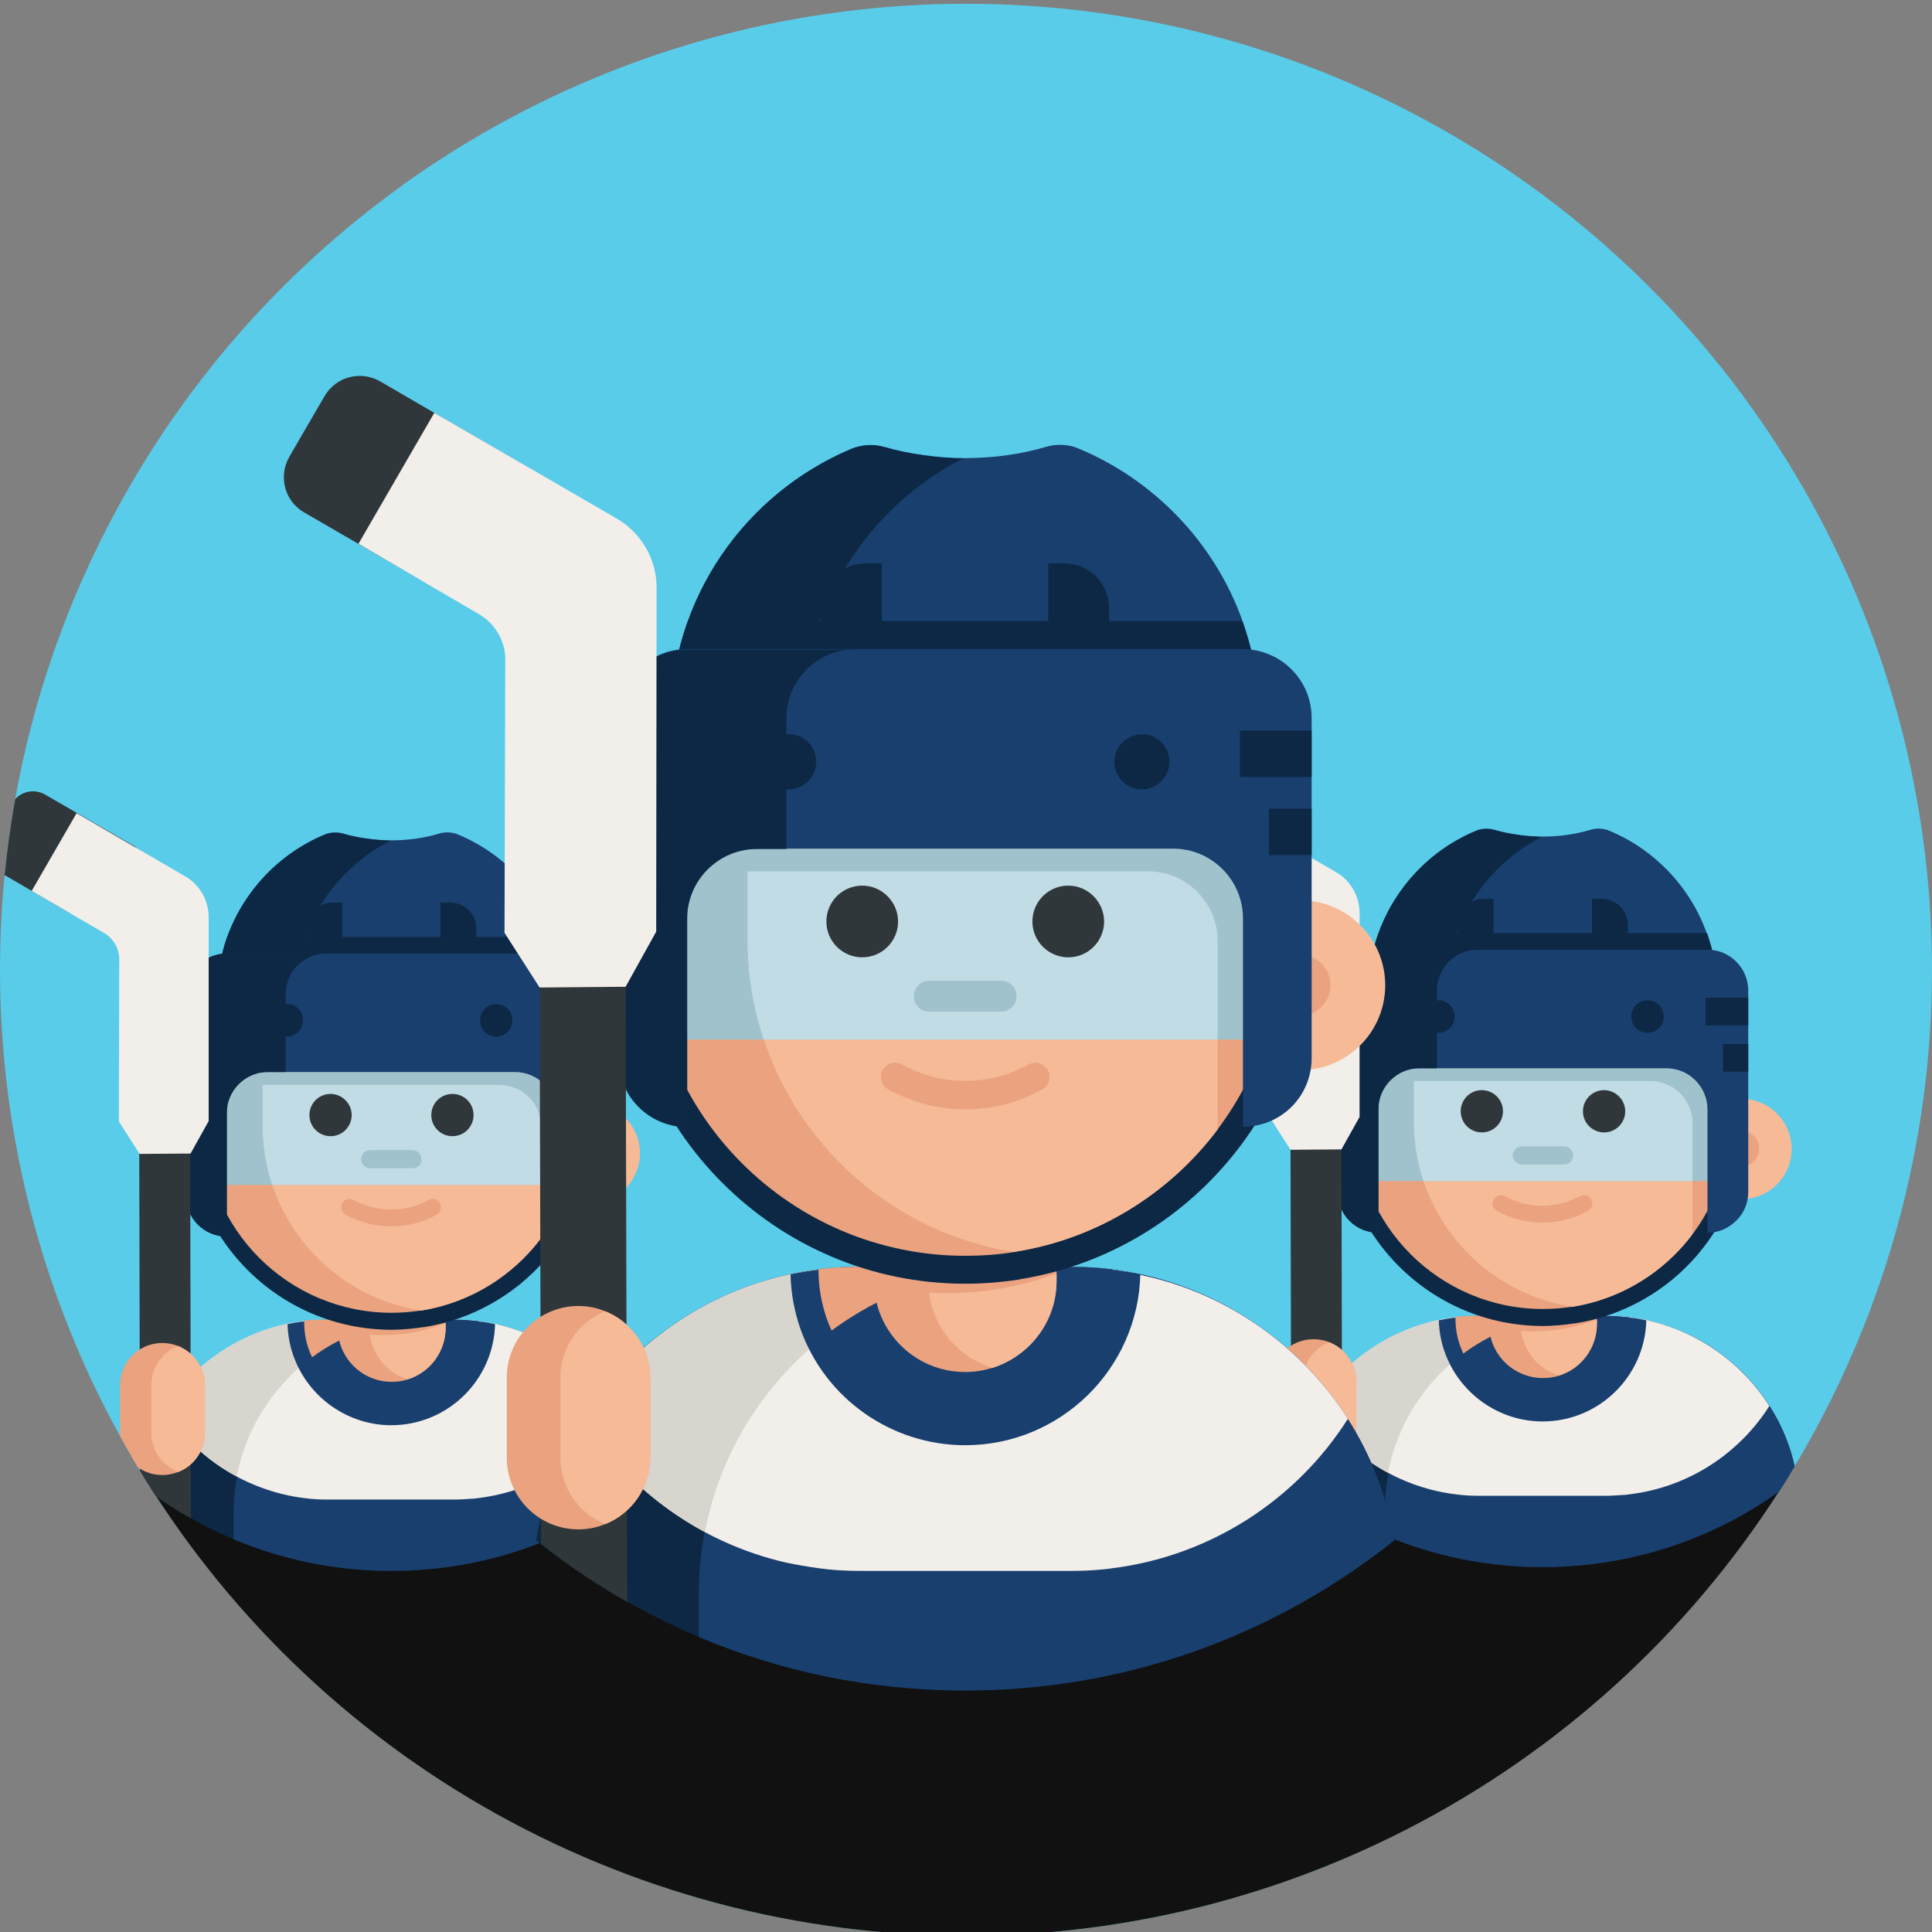 <?xml version="1.0" encoding="utf-8"?>
<!-- Generator: Adobe Illustrator 23.0.6, SVG Export Plug-In . SVG Version: 6.00 Build 0)  -->
<svg version="1.1" id="Layer_1" xmlns="http://www.w3.org/2000/svg" xmlns:xlink="http://www.w3.org/1999/xlink" x="0px" y="0px"
	 viewBox="0 0 512 512" style="enable-background:new 0 0 512 512;" xml:space="preserve">
<rect x="0" y="0" width="512" height="512" fill="#808080" stroke="none"/>
<style type="text/css">
	.st0{clip-path:url(#SVGID_2_);}
	.st1{fill:#59CCEA;}
	.st2{clip-path:url(#SVGID_2_);fill:#111111;}
	.st3{fill:#F6BA97;}
	.st4{fill:#EAA27F;}
	.st5{fill:#0C2844;}
	.st6{fill:#193F6E;}
	.st7{fill:#F2EFEA;}
	.st8{fill:#D8D4CE;}
	.st9{fill:#9FC2CC;}
	.st10{fill:#C1DCE5;}
	.st11{fill:#2F373B;}
</style>
<g>
	<defs>
		<circle id="SVGID_1_" cx="256" cy="257" r="256"/>
	</defs>
	<clipPath id="SVGID_2_">
		<use xlink:href="#SVGID_1_"  style="overflow:visible;"/>
	</clipPath>
	<g class="st0">
		<path class="st1" d="M512,257c0,81-37.6,153.2-96.4,200.1c-43.8,35-99.2,55.9-159.6,55.9c-35.1,0-68.6-7.1-99.1-19.9
			c-9.2-3.9-18.1-8.2-26.7-13.1c-11.3-6.4-22-13.5-32.1-21.5c-0.6-0.5-1.2-0.9-1.8-1.4C37.6,410.2,0,338,0,257
			c0-59.2,20.1-113.7,53.8-157c11.9-15.4,25.6-29.3,40.7-41.6C138.5,22.5,194.7,1,256,1C397.4,1,512,115.6,512,257z"/>
	</g>
	<rect x="22.9" y="390.8" class="st2" width="472.2" height="131.7"/>
	<g id="LW" class="st0">
		<path class="st3" d="M369.5,304.4c0,6.6-4.8,12.1-11.2,13.2c-0.7,0.1-1.4,0.2-2.1,0.2c-7.4,0-13.3-6-13.3-13.3
			c0-7.4,6-13.3,13.3-13.3c0.7,0,1.4,0.1,2.1,0.2C364.7,292.3,369.5,297.8,369.5,304.4z"/>
		<path class="st4" d="M369.5,304.4c0,6.6-4.8,12.1-11.2,13.2c-1.2-4.2-1.8-8.6-1.8-13.2c0-4.6,0.6-9,1.8-13.2
			C364.7,292.3,369.5,297.8,369.5,304.4z"/>
		<path class="st4" d="M361,304.4c0,2.6-2.1,4.8-4.8,4.8s-4.8-2.1-4.8-4.8c0-2.6,2.1-4.8,4.8-4.8S361,301.8,361,304.4z"/>
		<path class="st3" d="M448.2,304.4c0,6.6,4.8,12.1,11.2,13.2c0.7,0.1,1.4,0.2,2.1,0.2c7.4,0,13.3-6,13.3-13.3
			c0-7.4-6-13.3-13.3-13.3c-0.7,0-1.4,0.1-2.1,0.2C453,292.3,448.2,297.8,448.2,304.4z"/>
		<path class="st4" d="M448.2,304.4c0,6.6,4.8,12.1,11.2,13.2c1.2-4.2,1.8-8.6,1.8-13.2c0-4.6-0.6-9-1.8-13.2
			C453,292.3,448.2,297.8,448.2,304.4z"/>
		<path class="st4" d="M466.2,304.4c0,2.6-2.1,4.8-4.8,4.8c-2.6,0-4.8-2.1-4.8-4.8c0-2.6,2.1-4.8,4.8-4.8
			C464.1,299.7,466.2,301.8,466.2,304.4z"/>
		<path class="st5" d="M476.2,391.7c-18.5,14.8-41.9,23.6-67.4,23.6c-14.8,0-29-3-41.8-8.4c-9.2-3.9-17.8-9-25.5-15.2
			c1.1-6.9,3.7-13.4,7.3-19.1c8-12.6,21.4-21.5,37-23.4c0.7-0.1,1.4-0.2,2.2-0.2c1.4-0.1,2.8-0.2,4.2-0.2h33.4
			c2.2,0,4.3,0.1,6.4,0.4c1.7,0.2,3.4,0.5,5.1,0.9c13.4,3.1,24.7,11.3,31.9,22.6C472.6,378.3,475.1,384.7,476.2,391.7z"/>
		<path class="st6" d="M476.2,391.7c-18.5,14.8-41.9,23.6-67.4,23.6c-14.8,0-29-3-41.8-8.4v-6.8c0-3.6,0.4-7.2,1.1-10.6
			c1.5-7,4.4-13.5,8.4-19.1c9.3-13.1,24.6-21.6,41.9-21.6h7.2C451.1,348.7,472.2,367.3,476.2,391.7z"/>
		<path class="st7" d="M468.9,372.6c-8,12.6-21.4,21.5-37,23.4c-0.7,0.1-1.4,0.2-2.2,0.2c-1.4,0.1-2.8,0.2-4.2,0.2h-33.4
			c-2.2,0-4.3-0.1-6.4-0.4c-1.7-0.2-3.4-0.5-5.1-0.9c-13.4-3.1-24.7-11.3-31.9-22.6c7.3-11.4,18.9-19.8,32.6-22.7
			c1.4-0.3,2.9-0.6,4.4-0.7c0.7-0.1,1.4-0.2,2.2-0.2c1.4-0.1,2.8-0.2,4.2-0.2h33.4c2.2,0,4.3,0.1,6.4,0.4c1.5,0.2,3,0.4,4.4,0.7
			c0.2,0,0.5,0.1,0.7,0.2C450.4,353.1,461.8,361.4,468.9,372.6z"/>
		<path class="st8" d="M392.1,348.7h26.2c-17.3,0-32.6,8.5-41.9,21.6c-4,5.6-6.9,12.1-8.4,19.1c-0.1,0.3-0.1,0.6-0.2,0.9
			c-7.8-4.2-14.4-10.3-19.2-17.8c8-12.6,21.4-21.5,37-23.4c0.7-0.1,1.4-0.2,2.2-0.2C389.3,348.8,390.7,348.7,392.1,348.7z"/>
		<path class="st6" d="M436.3,349.9c-0.4,14.9-12.6,26.8-27.5,26.8h0c-11.6,0-22-7.4-25.9-18.3c-1-2.7-1.5-5.6-1.6-8.5
			c1.4-0.3,2.9-0.6,4.4-0.7c0.7-0.1,1.4-0.2,2.2-0.2c1.4-0.1,2.8-0.2,4.2-0.2h33.4c2.2,0,4.3,0.1,6.4,0.4
			C433.4,349.3,434.9,349.6,436.3,349.9z"/>
		<path class="st6" d="M431.9,349.1L431.9,349.1c0,12.8-10.3,23.2-23.1,23.2h0c-10,0-18.6-6.4-21.8-15.4c-0.9-2.4-1.3-5-1.3-7.7
			v-0.1c0.7-0.1,1.4-0.2,2.2-0.2c1.4-0.1,2.8-0.2,4.2-0.2h33.4C427.7,348.7,429.8,348.9,431.9,349.1z"/>
		<path class="st4" d="M392.1,348.7h26.2c-11.4,0-22,3.7-30.5,10c-0.3-0.6-0.5-1.2-0.8-1.9c-0.9-2.4-1.3-5-1.3-7.7v-0.1
			c0.7-0.1,1.4-0.2,2.2-0.2C389.3,348.7,390.7,348.7,392.1,348.7z"/>
		<path class="st4" d="M423.2,333.3v17.6c0,6.4-4.2,11.9-10.1,13.7c-1.3,0.4-2.8,0.6-4.2,0.6c-7.9,0-14.3-6.4-14.3-14.3v-17.6H423.2
			z"/>
		<path class="st3" d="M423.2,349.7v1.1c0,6.4-4.2,11.9-10.1,13.7c-5.3-1.6-9.2-6.2-10-11.8c1,0.1,1.9,0.1,2.9,0.1
			c2.7,0,5.4-0.2,8-0.6C417.1,351.7,420.2,350.8,423.2,349.7z"/>
		<path class="st4" d="M368.4,303.8c0,6.8-5,12.5-11.5,13.6c-1.2-4.3-1.8-8.9-1.8-13.6c0-4.7,0.6-9.2,1.8-13.6
			C363.4,291.3,368.4,296.9,368.4,303.8z"/>
		<path class="st4" d="M449.3,303.8c0,6.8,5,12.5,11.5,13.6c1.2-4.3,1.8-8.9,1.8-13.6c0-4.7-0.6-9.2-1.8-13.6
			C454.3,291.3,449.3,296.9,449.3,303.8z"/>
		<path class="st5" d="M462.8,278.5v18.9c0,12.9-4.6,25.4-13,35.2c-8.3,9.7-19.8,16.1-32.3,18.1l-0.2,0c-2.7,0.4-5.6,0.7-8.4,0.7
			c-29.8,0-54-24.2-54-54v-18.9c0-2.4,0.2-4.7,0.5-7.1h107.1C462.7,273.8,462.8,276.1,462.8,278.5z"/>
		<path class="st4" d="M458.4,278.5v18.9c0,24.7-18,45.1-41.6,48.9c-0.1,0-0.2,0-0.2,0c-2.5,0.4-5.1,0.6-7.7,0.6
			c-27.4,0-49.6-22.2-49.6-49.6v-18.9c0-5.8,1-11.3,2.8-16.5c6.8-19.3,25.2-33.1,46.8-33.1h0c2.6,0,5.2,0.2,7.7,0.6
			C440.3,233.2,458.4,253.7,458.4,278.5z"/>
		<path class="st3" d="M448.5,297.5v29.6c-7.5,10-18.8,17.1-31.7,19.2c-0.1,0-0.2,0-0.2,0c-23.7-3.7-41.9-24.2-41.9-49v-10.8h62.9
			C443.6,286.6,448.5,291.5,448.5,297.5z"/>
		<path class="st9" d="M361.7,279.9h96.2V313h-96.2V279.9z"/>
		<path class="st10" d="M448.5,297.5V313h-71.3c-1.6-4.9-2.5-10.2-2.5-15.7v-10.8h62.9C443.6,286.6,448.5,291.5,448.5,297.5z"/>
		<path class="st4" d="M408.8,324c-4.2,0-8.3-1-12.1-3.1c-1.1-0.6-1.5-1.9-0.9-3c0.6-1.1,1.9-1.5,3-0.9c6.2,3.4,13.7,3.4,19.9,0
			c1.1-0.6,2.4-0.2,3,0.9c0.6,1.1,0.2,2.4-0.9,3C417.2,322.9,413,324,408.8,324z"/>
		<path class="st9" d="M414.5,308.6h-11.2c-1.3,0-2.4-1.1-2.4-2.4c0-1.3,1.1-2.4,2.4-2.4h11.2c1.3,0,2.4,1.1,2.4,2.4
			C416.9,307.6,415.8,308.6,414.5,308.6z"/>
		<path class="st11" d="M398.3,294.5c0,3.1-2.5,5.6-5.6,5.6c-3.1,0-5.6-2.5-5.6-5.6c0-3.1,2.5-5.6,5.6-5.6
			C395.8,288.9,398.3,291.4,398.3,294.5z"/>
		<path class="st11" d="M430.7,294.5c0,3.1-2.5,5.6-5.6,5.6c-3.1,0-5.6-2.5-5.6-5.6c0-3.1,2.5-5.6,5.6-5.6
			C428.1,288.9,430.7,291.4,430.7,294.5z"/>
		<path class="st6" d="M455.1,262.9h-92.5c0-2.9,0.3-5.7,0.8-8.4c0.5-2.5,1.1-4.9,1.9-7.2c4.4-12.2,13.8-22.1,25.7-27.1
			c1.6-0.7,3.4-0.8,5.1-0.3c2,0.6,4.1,1,6.2,1.3c2.1,0.3,4.3,0.5,6.5,0.5c4.4,0,8.7-0.6,12.7-1.8c1.7-0.5,3.5-0.4,5.1,0.3
			c11.9,5,21.3,14.8,25.7,27.1c0.8,2.3,1.5,4.7,1.9,7.2C454.8,257.2,455.1,260.1,455.1,262.9z"/>
		<path class="st5" d="M408.5,221.8c-14.9,7.7-25.2,23.2-25.2,41.2h-20.7c0-19.2,11.7-35.7,28.4-42.7c1.6-0.7,3.4-0.7,5.1-0.3
			c2,0.6,4.1,1,6.2,1.3C404.4,221.6,406.4,221.7,408.5,221.8z"/>
		<path class="st5" d="M455.1,262.9h-92.5c0-2.9,0.3-5.7,0.8-8.4c0.5-2.5,1.1-4.9,1.9-7.2h87.1c0.8,2.3,1.5,4.7,1.9,7.2
			C454.8,257.2,455.1,260.1,455.1,262.9z"/>
		<path class="st6" d="M463.3,262.5v53.4c0,3-1.2,5.7-3.2,7.6c-2,2-4.7,3.2-7.6,3.2V294c0-6-4.9-10.9-10.9-10.9h-76.3v43.6
			c-6,0-10.8-4.8-10.8-10.8v-53.4c0-6,4.8-10.8,10.8-10.8h87.3C458.5,251.7,463.3,256.6,463.3,262.5z"/>
		<path class="st5" d="M391.6,251.7c-6,0-10.8,4.8-10.8,10.8v20.6h-4.6c-6,0-10.9,4.9-10.9,10.9v32.7c-6,0-10.8-4.8-10.8-10.8v-53.4
			c0-6,4.8-10.8,10.8-10.8H391.6z"/>
		<path class="st5" d="M452,264.4h11.3v7.3H452V264.4z"/>
		<path class="st5" d="M456.6,276.7h6.7v7.3h-6.7V276.7z"/>
		<path class="st5" d="M354.4,264.4h11.3v7.3h-11.3V264.4z"/>
		<path class="st5" d="M354.4,276.7h6.7v7.3h-6.7V276.7z"/>
		<g>
			<path class="st5" d="M424.5,238.2h-2.6V250h9.5v-4.8C431.4,241.3,428.3,238.2,424.5,238.2z"/>
			<path class="st5" d="M393.2,238.2h2.6V250h-9.5v-4.8C386.3,241.3,389.4,238.2,393.2,238.2z"/>
			<path class="st5" d="M385.5,269.4c0,2.4-1.9,4.3-4.3,4.3c-2.4,0-4.3-1.9-4.3-4.3c0-2.4,1.9-4.3,4.3-4.3
				C383.5,265,385.5,267,385.5,269.4z"/>
			<path class="st5" d="M440.9,269.4c0,2.4-1.9,4.3-4.3,4.3c-2.4,0-4.3-1.9-4.3-4.3c0-2.4,1.9-4.3,4.3-4.3
				C439,265,440.9,267,440.9,269.4z"/>
		</g>
		<path class="st11" d="M355.5,304.7l0.2,96.7c-4.8-2.7-9.3-5.7-13.5-9.1l-0.2-87.5l-3.2-53.7c0-2.9-1.6-5.6-4.1-7l-11.3-3.1
			L305,230.2c-3.1-1.8-4.1-5.7-2.3-8.8l5.5-9.5c1.8-3.1,5.7-4.1,8.8-2.3l23.7,13.7l11.3,10c3.9,2.2,6.3,6.4,6.3,10.8L355.5,304.7z"
			/>
		<path class="st7" d="M313.5,235.1l11.9-20.6l28.6,16.6c3.9,2.2,6.3,6.4,6.3,10.8l0,54.1l-4.8,8.6l-13.5,0.1l-5.5-8.6l0.1-43
			c0-2.9-1.6-5.6-4.1-7L313.5,235.1z"/>
		<path class="st4" d="M359.4,366.1v12.6c0,4.7-2.9,8.8-7.1,10.4c-1.3,0.5-2.7,0.8-4.2,0.8c-6.2,0-11.2-5-11.2-11.2v-12.6
			c0-6.2,5-11.2,11.2-11.2c1.5,0,2.9,0.3,4.2,0.8c1.4,0.6,2.7,1.4,3.8,2.5C358.1,360.2,359.4,363,359.4,366.1z"/>
		<path class="st3" d="M359.4,366.1v12.6c0,4.7-2.9,8.8-7.1,10.4c-4.1-1.7-7.1-5.7-7.1-10.4v-12.6c0-4.7,2.9-8.8,7.1-10.4
			c1.4,0.6,2.7,1.4,3.8,2.5C358.1,360.2,359.4,363,359.4,366.1z"/>
	</g>
	<g id="RW" class="st0">
		<path class="st3" d="M64.4,305.5c0,6.6-4.8,12.1-11.2,13.2c-0.7,0.1-1.4,0.2-2.1,0.2c-7.4,0-13.3-6-13.3-13.3s6-13.3,13.3-13.3
			c0.7,0,1.4,0.1,2.1,0.2C59.6,293.3,64.4,298.8,64.4,305.5z"/>
		<path class="st4" d="M64.4,305.5c0,6.6-4.8,12.1-11.2,13.2c-1.2-4.2-1.8-8.6-1.8-13.2c0-4.6,0.6-9,1.8-13.2
			C59.6,293.3,64.4,298.8,64.4,305.5z"/>
		<path class="st4" d="M55.9,305.5c0,2.6-2.1,4.8-4.8,4.8s-4.8-2.1-4.8-4.8s2.1-4.8,4.8-4.8S55.9,302.8,55.9,305.5z"/>
		<path class="st3" d="M143,305.5c0,6.6,4.8,12.1,11.2,13.2c0.7,0.1,1.4,0.2,2.1,0.2c7.4,0,13.3-6,13.3-13.3s-6-13.3-13.3-13.3
			c-0.7,0-1.4,0.1-2.1,0.2C147.9,293.3,143,298.8,143,305.5z"/>
		<path class="st4" d="M143,305.5c0,6.6,4.8,12.1,11.2,13.2c1.2-4.2,1.8-8.6,1.8-13.2c0-4.6-0.6-9-1.8-13.2
			C147.9,293.3,143,298.8,143,305.5z"/>
		<path class="st4" d="M161.1,305.5c0,2.6-2.1,4.8-4.8,4.8c-2.6,0-4.8-2.1-4.8-4.8s2.1-4.8,4.8-4.8
			C159,300.7,161.1,302.8,161.1,305.5z"/>
		<path class="st5" d="M171.1,392.7c-18.5,14.8-41.9,23.6-67.4,23.6c-14.8,0-29-3-41.8-8.4c-9.2-3.9-17.8-9-25.5-15.2
			c1.1-6.9,3.7-13.4,7.3-19.1c8-12.6,21.4-21.5,37-23.4c0.7-0.1,1.4-0.2,2.2-0.2c1.4-0.1,2.8-0.2,4.2-0.2h33.4
			c2.2,0,4.3,0.1,6.4,0.4c1.7,0.2,3.4,0.5,5.1,0.9c13.4,3.1,24.7,11.3,31.9,22.6C167.4,379.3,170,385.7,171.1,392.7z"/>
		<path class="st6" d="M171.1,392.7c-18.5,14.8-41.9,23.6-67.4,23.6c-14.8,0-29-3-41.8-8.4v-6.8c0-3.6,0.4-7.2,1.1-10.6
			c1.5-7,4.4-13.5,8.4-19.1c9.3-13.1,24.6-21.6,41.9-21.6h7.2C145.9,349.7,167.1,368.3,171.1,392.7z"/>
		<path class="st7" d="M163.8,373.6c-8,12.6-21.4,21.5-37,23.4c-0.7,0.1-1.4,0.2-2.2,0.2c-1.4,0.1-2.8,0.2-4.2,0.2H87
			c-2.2,0-4.3-0.1-6.4-0.4c-1.7-0.2-3.4-0.5-5.1-0.9c-13.4-3.1-24.7-11.3-31.9-22.6c7.3-11.4,18.9-19.8,32.6-22.7
			c1.4-0.3,2.9-0.6,4.4-0.7c0.7-0.1,1.4-0.2,2.2-0.2c1.4-0.1,2.8-0.2,4.2-0.2h33.4c2.2,0,4.3,0.1,6.4,0.4c1.5,0.2,3,0.4,4.4,0.7
			c0.2,0,0.5,0.1,0.7,0.2C145.3,354.1,156.7,362.4,163.8,373.6z"/>
		<path class="st8" d="M87,349.7h26.2c-17.3,0-32.6,8.5-41.9,21.6c-4,5.6-6.9,12.1-8.4,19.1c-0.1,0.3-0.1,0.6-0.2,0.9
			c-7.8-4.2-14.4-10.3-19.2-17.8c8-12.6,21.4-21.5,37-23.4c0.7-0.1,1.4-0.2,2.2-0.2C84.2,349.8,85.6,349.7,87,349.7z"/>
		<path class="st6" d="M131.2,350.9c-0.4,14.9-12.6,26.8-27.5,26.8h0c-11.6,0-22-7.4-25.9-18.3c-1-2.7-1.5-5.6-1.6-8.5
			c1.4-0.3,2.9-0.6,4.4-0.7c0.7-0.1,1.4-0.2,2.2-0.2c1.4-0.1,2.8-0.2,4.2-0.2h33.4c2.2,0,4.3,0.1,6.4,0.4
			C128.3,350.3,129.8,350.6,131.2,350.9z"/>
		<path class="st6" d="M126.8,350.1L126.8,350.1c0,12.8-10.3,23.2-23.1,23.2h0c-10,0-18.6-6.4-21.8-15.4c-0.9-2.4-1.3-5-1.3-7.7
			v-0.1c0.7-0.1,1.4-0.2,2.2-0.2c1.4-0.1,2.8-0.2,4.2-0.2h33.4C122.6,349.7,124.7,349.9,126.8,350.1z"/>
		<path class="st4" d="M87,349.7h26.2c-11.4,0-22,3.7-30.5,10c-0.3-0.6-0.5-1.2-0.8-1.9c-0.9-2.4-1.3-5-1.3-7.7v-0.1
			c0.7-0.1,1.4-0.2,2.2-0.2C84.2,349.7,85.6,349.7,87,349.7z"/>
		<path class="st4" d="M118.1,334.3v17.6c0,6.4-4.2,11.9-10.1,13.7c-1.3,0.4-2.8,0.6-4.2,0.6c-7.9,0-14.3-6.4-14.3-14.3v-17.6H118.1
			z"/>
		<path class="st3" d="M118.1,350.7v1.1c0,6.4-4.2,11.9-10.1,13.7c-5.3-1.6-9.2-6.2-10-11.8c1,0.1,1.9,0.1,2.9,0.1
			c2.7,0,5.4-0.2,8-0.6C112,352.7,115.1,351.8,118.1,350.7z"/>
		<path class="st4" d="M63.2,304.8c0,6.8-5,12.5-11.5,13.6c-1.2-4.3-1.8-8.9-1.8-13.6c0-4.7,0.6-9.2,1.8-13.6
			C58.2,292.3,63.2,297.9,63.2,304.8z"/>
		<path class="st4" d="M144.2,304.8c0,6.8,5,12.5,11.5,13.6c1.2-4.3,1.8-8.9,1.8-13.6c0-4.7-0.6-9.2-1.8-13.6
			C149.2,292.3,144.2,297.9,144.2,304.8z"/>
		<path class="st5" d="M157.7,279.5v18.9c0,12.9-4.6,25.4-13,35.2c-8.3,9.7-19.8,16.1-32.3,18.1l-0.2,0c-2.7,0.4-5.6,0.7-8.4,0.7
			c-29.8,0-54-24.2-54-54v-18.9c0-2.4,0.2-4.7,0.5-7.1h107.1C157.6,274.8,157.7,277.1,157.7,279.5z"/>
		<path class="st4" d="M153.3,279.5v18.9c0,24.7-18,45.1-41.6,48.9c-0.1,0-0.2,0-0.2,0c-2.5,0.4-5.1,0.6-7.7,0.6
			c-27.4,0-49.6-22.2-49.6-49.6v-18.9c0-5.8,1-11.3,2.8-16.5c6.8-19.3,25.2-33.1,46.8-33.1h0c2.6,0,5.2,0.2,7.7,0.6
			C135.2,234.2,153.3,254.7,153.3,279.5z"/>
		<path class="st3" d="M143.4,298.5v29.6c-7.5,10-18.8,17.1-31.7,19.2c-0.1,0-0.2,0-0.2,0c-23.7-3.7-41.9-24.2-41.9-49v-10.8h62.9
			C138.5,287.6,143.4,292.5,143.4,298.5z"/>
		<path class="st9" d="M56.5,281h96.2V314H56.5V281z"/>
		<path class="st10" d="M143.4,298.5V314H72.1c-1.6-4.9-2.5-10.2-2.5-15.7v-10.8h62.9C138.5,287.6,143.4,292.5,143.4,298.5z"/>
		<path class="st4" d="M103.7,325c-4.2,0-8.3-1-12.1-3.1c-1.1-0.6-1.5-1.9-0.9-3c0.6-1.1,1.9-1.5,3-0.9c6.2,3.4,13.7,3.4,19.9,0
			c1.1-0.6,2.4-0.2,3,0.9c0.6,1.1,0.2,2.4-0.9,3C112,324,107.9,325,103.7,325z"/>
		<path class="st9" d="M109.3,309.6H98.1c-1.3,0-2.4-1.1-2.4-2.4c0-1.3,1.1-2.4,2.4-2.4h11.2c1.3,0,2.4,1.1,2.4,2.4
			C111.8,308.6,110.7,309.6,109.3,309.6z"/>
		<path class="st11" d="M93.2,295.5c0,3.1-2.5,5.6-5.6,5.6c-3.1,0-5.6-2.5-5.6-5.6c0-3.1,2.5-5.6,5.6-5.6
			C90.6,289.9,93.2,292.4,93.2,295.5z"/>
		<path class="st11" d="M125.5,295.5c0,3.1-2.5,5.6-5.6,5.6c-3.1,0-5.6-2.5-5.6-5.6c0-3.1,2.5-5.6,5.6-5.6
			C123,289.9,125.5,292.4,125.5,295.5z"/>
		<path class="st6" d="M150,263.9H57.5c0-2.9,0.3-5.7,0.8-8.4c0.5-2.5,1.1-4.9,1.9-7.2c4.4-12.2,13.8-22.1,25.7-27.1
			c1.6-0.7,3.4-0.8,5.1-0.3c2,0.6,4.1,1,6.2,1.3c2.1,0.3,4.3,0.5,6.5,0.5c4.4,0,8.7-0.6,12.7-1.8c1.7-0.5,3.5-0.4,5.1,0.3
			c11.9,5,21.3,14.8,25.7,27.1c0.8,2.3,1.5,4.7,1.9,7.2C149.7,258.3,150,261.1,150,263.9z"/>
		<path class="st5" d="M103.4,222.8c-14.9,7.7-25.2,23.2-25.2,41.2H57.5c0-19.2,11.7-35.7,28.4-42.7c1.6-0.7,3.4-0.7,5.1-0.3
			c2,0.6,4.1,1,6.2,1.3C99.2,222.6,101.3,222.7,103.4,222.8z"/>
		<path class="st5" d="M150,263.9H57.5c0-2.9,0.3-5.7,0.8-8.4c0.5-2.5,1.1-4.9,1.9-7.2h87.1c0.8,2.3,1.5,4.7,1.9,7.2
			C149.7,258.3,150,261.1,150,263.9z"/>
		<path class="st6" d="M158.2,263.5v53.4c0,3-1.2,5.7-3.2,7.6c-2,2-4.7,3.2-7.6,3.2V295c0-6-4.9-10.9-10.9-10.9H60.1v43.6
			c-6,0-10.8-4.8-10.8-10.8v-53.4c0-6,4.8-10.8,10.8-10.8h87.3C153.3,252.7,158.2,257.6,158.2,263.5z"/>
		<path class="st5" d="M86.5,252.7c-6,0-10.8,4.8-10.8,10.8v20.6H71c-6,0-10.9,4.9-10.9,10.9v32.7c-6,0-10.8-4.8-10.8-10.8v-53.4
			c0-6,4.8-10.8,10.8-10.8H86.5z"/>
		<path class="st5" d="M146.9,265.4h11.3v7.3h-11.3V265.4z"/>
		<path class="st5" d="M151.4,277.7h6.7v7.3h-6.7V277.7z"/>
		<path class="st5" d="M49.3,265.4h11.3v7.3H49.3V265.4z"/>
		<path class="st5" d="M49.3,277.7H56v7.3h-6.7V277.7z"/>
		<g>
			<path class="st5" d="M119.3,239.2h-2.6V251h9.5v-4.8C126.3,242.3,123.2,239.2,119.3,239.2z"/>
			<path class="st5" d="M88.1,239.2h2.6V251h-9.5v-4.8C81.1,242.3,84.3,239.2,88.1,239.2z"/>
			<path class="st5" d="M80.3,270.4c0,2.4-1.9,4.3-4.3,4.3c-2.4,0-4.3-1.9-4.3-4.3c0-2.4,1.9-4.3,4.3-4.3
				C78.4,266,80.3,268,80.3,270.4z"/>
			<path class="st5" d="M135.8,270.4c0,2.4-1.9,4.3-4.3,4.3c-2.4,0-4.3-1.9-4.3-4.3c0-2.4,1.9-4.3,4.3-4.3
				C133.8,266,135.8,268,135.8,270.4z"/>
		</g>
		<path class="st11" d="M50.4,305.7l0.2,96.7c-4.8-2.7-9.3-5.7-13.5-9.1l-0.2-87.5L33.8,252c0-2.9-1.6-5.6-4.1-7l-11.3-3.1
			l-18.4-10.7c-3.1-1.8-4.1-5.7-2.3-8.8l5.5-9.5c1.8-3.1,5.7-4.1,8.8-2.3l23.7,13.7l11.3,10c3.9,2.2,6.3,6.4,6.3,10.8L50.4,305.7z"
			/>
		<path class="st7" d="M8.4,236.1l11.9-20.6L49,232.2c3.9,2.2,6.3,6.4,6.3,10.8l0,54.1l-4.8,8.6l-13.5,0.1l-5.5-8.6l0.1-43
			c0-2.9-1.6-5.6-4.1-7L8.4,236.1z"/>
		<path class="st4" d="M54.3,367.1v12.6c0,4.7-2.9,8.8-7.1,10.4c-1.3,0.5-2.7,0.8-4.2,0.8c-6.2,0-11.2-5-11.2-11.2v-12.6
			c0-6.2,5-11.2,11.2-11.2c1.5,0,2.9,0.3,4.2,0.8c1.4,0.6,2.7,1.4,3.8,2.5C53,361.2,54.3,364,54.3,367.1z"/>
		<path class="st3" d="M54.3,367.1v12.6c0,4.7-2.9,8.8-7.1,10.4c-4.1-1.7-7.1-5.7-7.1-10.4v-12.6c0-4.7,2.9-8.8,7.1-10.4
			c1.4,0.6,2.7,1.4,3.8,2.5C53,361.2,54.3,364,54.3,367.1z"/>
	</g>
	<g id="Center" class="st0">
		<path class="st3" d="M189.4,261.1c0,11.2-8.2,20.5-18.9,22.2c-1.2,0.2-2.4,0.3-3.6,0.3c-12.4,0-22.5-10.1-22.5-22.5
			c0-12.4,10.1-22.5,22.5-22.5c1.2,0,2.4,0.1,3.6,0.3C181.3,240.6,189.4,249.9,189.4,261.1z"/>
		<path class="st4" d="M189.4,261.1c0,11.2-8.2,20.5-18.9,22.2c-1.9-7.1-3-14.5-3-22.2c0-7.7,1-15.1,3-22.2
			C181.3,240.6,189.4,249.9,189.4,261.1z"/>
		<path class="st4" d="M175,261.1c0,4.4-3.6,8-8,8s-8-3.6-8-8c0-4.4,3.6-8,8-8S175,256.6,175,261.1z"/>
		<path class="st3" d="M322.1,261.1c0,11.2,8.2,20.5,18.9,22.2c1.2,0.2,2.4,0.3,3.6,0.3c12.4,0,22.5-10.1,22.5-22.5
			c0-12.4-10.1-22.5-22.5-22.5c-1.2,0-2.4,0.1-3.6,0.3C330.3,240.6,322.1,249.9,322.1,261.1z"/>
		<path class="st4" d="M322.1,261.1c0,11.2,8.2,20.5,18.9,22.2c1.9-7.1,3-14.5,3-22.2c0-7.7-1-15.1-3-22.2
			C330.3,240.6,322.1,249.9,322.1,261.1z"/>
		<path class="st4" d="M352.6,261.1c0,4.4-3.6,8-8,8s-8-3.6-8-8c0-4.4,3.6-8,8-8S352.6,256.6,352.6,261.1z"/>
		<path class="st5" d="M369.5,408.2c-31.2,24.9-70.7,39.8-113.7,39.8c-25,0-48.9-5-70.6-14.2c-15.6-6.6-30.1-15.2-43.1-25.6
			c1.9-11.7,6.2-22.6,12.3-32.2c13.5-21.3,36.2-36.3,62.4-39.6c1.2-0.2,2.4-0.3,3.6-0.4c2.3-0.2,4.7-0.3,7.1-0.3H284
			c3.6,0,7.2,0.2,10.7,0.7c2.9,0.4,5.8,0.9,8.6,1.5c22.5,5.2,41.7,19.1,53.8,38.1C363.3,385.6,367.5,396.5,369.5,408.2z"/>
		<path class="st6" d="M369.5,408.2c-31.2,24.9-70.7,39.8-113.7,39.8c-25,0-48.9-5-70.6-14.2v-11.4c0-6.1,0.6-12.1,1.9-17.9
			c2.5-11.8,7.4-22.7,14.1-32.2c15.7-22.1,41.5-36.5,70.7-36.5H284C327,335.8,362.7,367.1,369.5,408.2z"/>
		<path class="st7" d="M357.2,376c-13.5,21.3-36.2,36.3-62.4,39.6c-1.2,0.2-2.4,0.3-3.6,0.4c-2.3,0.2-4.7,0.3-7.1,0.3h-56.4
			c-3.6,0-7.2-0.2-10.7-0.7c-2.9-0.4-5.8-0.9-8.7-1.5c-22.6-5.2-41.7-19.1-53.8-38.1c12.3-19.3,31.9-33.4,55-38.3
			c2.4-0.5,4.9-0.9,7.4-1.2c1.2-0.2,2.4-0.3,3.6-0.4c2.3-0.2,4.7-0.3,7.1-0.3H284c3.6,0,7.2,0.2,10.7,0.7c2.5,0.3,5,0.7,7.4,1.3
			c0.4,0.1,0.8,0.2,1.2,0.3C325.9,343.1,345.1,357.1,357.2,376z"/>
		<path class="st8" d="M227.6,335.8h44.3c-29.2,0-55,14.4-70.7,36.5c-6.8,9.5-11.6,20.4-14.1,32.2c-0.1,0.5-0.2,1-0.3,1.5
			c-13.2-7.1-24.3-17.4-32.3-30c13.5-21.3,36.2-36.3,62.4-39.6c1.2-0.2,2.4-0.3,3.6-0.4C222.8,335.9,225.2,335.8,227.6,335.8z"/>
		<path class="st6" d="M302.2,337.7c-0.6,25.1-21.2,45.3-46.4,45.3h0c-19.6,0-37.2-12.4-43.7-30.9c-1.6-4.6-2.5-9.5-2.6-14.4
			c2.4-0.5,4.9-0.9,7.4-1.2c1.2-0.2,2.4-0.3,3.6-0.4c2.3-0.2,4.7-0.3,7.1-0.3H284c3.6,0,7.2,0.2,10.7,0.7
			C297.2,336.8,299.7,337.2,302.2,337.7z"/>
		<path class="st6" d="M294.7,336.4v0.1c0,21.5-17.4,39-39,39h0c-16.9,0-31.4-10.8-36.7-25.9c-1.4-4.1-2.2-8.4-2.2-13v-0.1
			c1.2-0.2,2.4-0.3,3.6-0.4c2.3-0.2,4.7-0.3,7.1-0.3H284C287.6,335.8,291.2,336,294.7,336.4z"/>
		<path class="st4" d="M227.6,335.7h44.3c-19.3,0-37.1,6.3-51.5,16.9c-0.5-1-0.9-2.1-1.3-3.1c-1.4-4.1-2.2-8.4-2.2-13v-0.1
			c1.2-0.2,2.4-0.3,3.6-0.4C222.8,335.8,225.2,335.7,227.6,335.7z"/>
		<path class="st4" d="M280,309.7v29.7c0,10.9-7.2,20-17,23.1c-2.3,0.7-4.7,1.1-7.2,1.1c-13.4,0-24.2-10.8-24.2-24.2v-29.7H280z"/>
		<path class="st3" d="M280,337.5v1.9c0,10.9-7.2,20-17,23.1c-8.9-2.7-15.6-10.5-16.8-19.9c1.6,0.1,3.2,0.1,4.9,0.1
			c4.6,0,9.1-0.4,13.4-1.1C269.8,340.7,275,339.3,280,337.5z"/>
		<path class="st4" d="M187.4,259.9c0,11.5-8.4,21.1-19.5,22.9c-2-7.3-3.1-15-3.1-22.9c0-7.9,1.1-15.6,3.1-22.9
			C179,238.8,187.4,248.4,187.4,259.9z"/>
		<path class="st4" d="M324.1,259.9c0,11.5,8.4,21.1,19.5,22.9c2-7.3,3.1-15,3.1-22.9c0-7.9-1.1-15.6-3.1-22.9
			C332.5,238.8,324.1,248.4,324.1,259.9z"/>
		<path class="st5" d="M346.9,217.2v31.9c0,21.8-7.8,42.9-22,59.3c-14,16.3-33.4,27.2-54.5,30.6l-0.4,0.1c-4.6,0.7-9.4,1.1-14.2,1.1
			c-50.2,0-91.1-40.9-91.1-91.1v-31.9c0-4,0.3-8,0.8-11.9h180.6C346.6,209.3,346.9,213.2,346.9,217.2z"/>
		<path class="st4" d="M339.4,217.2v31.9c0,41.6-30.4,76.2-70.2,82.6c-0.1,0-0.3,0-0.4,0.1c-4.2,0.7-8.6,1-13,1
			c-46.2,0-83.7-37.5-83.7-83.7v-31.9c0-9.7,1.7-19.1,4.7-27.8c11.4-32.6,42.5-55.9,78.9-55.9h0c4.4,0,8.8,0.3,13,1
			C308.8,140.9,339.4,175.5,339.4,217.2z"/>
		<path class="st3" d="M322.7,249.4v49.9c-12.7,16.9-31.7,28.9-53.5,32.4c-0.1,0-0.3,0-0.4,0.1c-40-6.3-70.6-40.9-70.6-82.6v-18.2
			h106.1C314.4,230.9,322.7,239.2,322.7,249.4z"/>
		<path class="st9" d="M176.1,219.7h162.3v55.8H176.1V219.7z"/>
		<path class="st10" d="M322.7,249.4v26.1H202.4c-2.8-8.3-4.3-17.2-4.3-26.4v-18.2h106.1C314.4,230.9,322.7,239.2,322.7,249.4z"/>
		<path class="st4" d="M255.8,294c-7,0-14-1.8-20.4-5.3c-1.8-1-2.5-3.3-1.5-5.1c1-1.8,3.3-2.5,5.1-1.5c10.5,5.8,23.1,5.8,33.6,0
			c1.8-1,4.1-0.3,5.1,1.5c1,1.8,0.3,4.1-1.5,5.1C269.8,292.3,262.8,294,255.8,294z"/>
		<path class="st9" d="M265.3,268.1h-19c-2.3,0-4.1-1.8-4.1-4.1c0-2.3,1.8-4.1,4.1-4.1h19c2.3,0,4.1,1.8,4.1,4.1
			C269.4,266.3,267.5,268.1,265.3,268.1z"/>
		<path class="st11" d="M238,244.2c0,5.2-4.2,9.5-9.5,9.5c-5.2,0-9.5-4.2-9.5-9.5c0-5.2,4.2-9.5,9.5-9.5
			C233.7,234.7,238,239,238,244.2z"/>
		<path class="st11" d="M292.6,244.2c0,5.2-4.2,9.5-9.5,9.5c-5.2,0-9.5-4.2-9.5-9.5c0-5.2,4.2-9.5,9.5-9.5
			C288.3,234.7,292.6,239,292.6,244.2z"/>
		<path class="st6" d="M333.8,191H177.7c0-4.8,0.4-9.6,1.3-14.2c0.8-4.2,1.9-8.3,3.3-12.2c7.4-20.6,23.2-37.2,43.4-45.7
			c2.7-1.1,5.8-1.3,8.6-0.5c3.4,1,6.9,1.7,10.5,2.2c3.6,0.5,7.3,0.8,11,0.8c7.5,0,14.7-1,21.5-3c2.8-0.8,5.9-0.7,8.6,0.5
			c20.1,8.4,36,25,43.4,45.7c1.4,3.9,2.5,8,3.3,12.2C333.4,181.4,333.8,186.2,333.8,191z"/>
		<path class="st5" d="M255.2,121.5c-25.2,12.9-42.5,39.2-42.5,69.5h-35c0-32.4,19.8-60.2,47.9-72c2.7-1.1,5.8-1.3,8.6-0.5
			c3.4,1,6.9,1.7,10.5,2.2C248.2,121.2,251.7,121.5,255.2,121.5z"/>
		<path class="st5" d="M333.8,191H177.7c0-4.8,0.4-9.6,1.3-14.2c0.8-4.2,1.9-8.3,3.3-12.2h146.9c1.4,3.9,2.5,8,3.3,12.2
			C333.4,181.4,333.8,186.2,333.8,191z"/>
		<path class="st6" d="M347.6,190.3v90.1c0,5-2,9.6-5.3,12.9c-3.3,3.3-7.9,5.3-12.9,5.3v-55.2c0-10.2-8.3-18.5-18.5-18.5H182.1v73.6
			c-10.1,0-18.2-8.2-18.2-18.2v-90.1c0-10.1,8.2-18.2,18.2-18.2h147.2C339.5,172.1,347.6,180.2,347.6,190.3z"/>
		<path class="st5" d="M226.6,172.1c-10.1,0-18.2,8.2-18.2,18.2V225h-7.8c-10.2,0-18.5,8.3-18.5,18.5v55.2
			c-10.1,0-18.2-8.2-18.2-18.2v-90.1c0-10.1,8.2-18.2,18.2-18.2H226.6z"/>
		<path class="st5" d="M328.6,193.6h19v12.3h-19V193.6z"/>
		<path class="st5" d="M336.3,214.3h11.3v12.3h-11.3V214.3z"/>
		<path class="st5" d="M163.9,193.6h19v12.3h-19V193.6z"/>
		<path class="st5" d="M163.9,214.3h11.3v12.3h-11.3V214.3z"/>
		<g>
			<path class="st5" d="M282.1,149.3h-4.3v19.8h16.1v-8C293.9,154.6,288.6,149.3,282.1,149.3z"/>
			<path class="st5" d="M229.4,149.3h4.3v19.8h-16.1v-8C217.7,154.6,222.9,149.3,229.4,149.3z"/>
			<path class="st5" d="M216.3,201.9c0,4-3.3,7.3-7.3,7.3c-4,0-7.3-3.3-7.3-7.3c0-4,3.3-7.3,7.3-7.3
				C213.1,194.5,216.3,197.8,216.3,201.9z"/>
			<path class="st5" d="M309.9,201.9c0,4-3.3,7.3-7.3,7.3c-4,0-7.3-3.3-7.3-7.3c0-4,3.3-7.3,7.3-7.3
				C306.6,194.5,309.9,197.8,309.9,201.9z"/>
		</g>
		<path class="st11" d="M165.8,261.4l0.4,163.1c-8-4.5-15.6-9.6-22.8-15.3L143,261.6l-5.3-90.7c0-4.9-2.7-9.4-6.9-11.9l-19.1-5.2
			l-31.1-18c-5.2-3-6.9-9.6-3.9-14.8l9.3-16c3-5.2,9.6-6.9,14.8-3.9l39.9,23.2l19,16.9c6.5,3.8,10.6,10.7,10.6,18.3L165.8,261.4z"/>
		<path class="st7" d="M95,144.1l20.1-34.7l48.3,28c6.5,3.8,10.6,10.7,10.6,18.3l-0.1,91.2l-8.1,14.6l-22.8,0.2l-9.3-14.5l0.2-72.5
			c0-4.9-2.7-9.4-6.9-11.9L95,144.1z"/>
		<path class="st4" d="M172.3,365.1v21.2c0,8-4.9,14.8-11.9,17.6c-2.2,0.9-4.6,1.4-7.1,1.4c-10.5,0-19-8.5-19-19v-21.2
			c0-10.5,8.5-19,19-19c2.5,0,4.9,0.5,7.1,1.4c2.4,1,4.6,2.4,6.3,4.2C170.2,355.1,172.3,359.9,172.3,365.1z"/>
		<path class="st3" d="M172.3,365.1v21.2c0,8-4.9,14.8-11.9,17.6c-7-2.8-11.9-9.6-11.9-17.6v-21.2c0-8,4.9-14.8,11.9-17.6
			c2.4,1,4.6,2.4,6.3,4.2C170.2,355.1,172.3,359.9,172.3,365.1z"/>
	</g>
</g>
<g id="Layer_2">
</g>
</svg>
